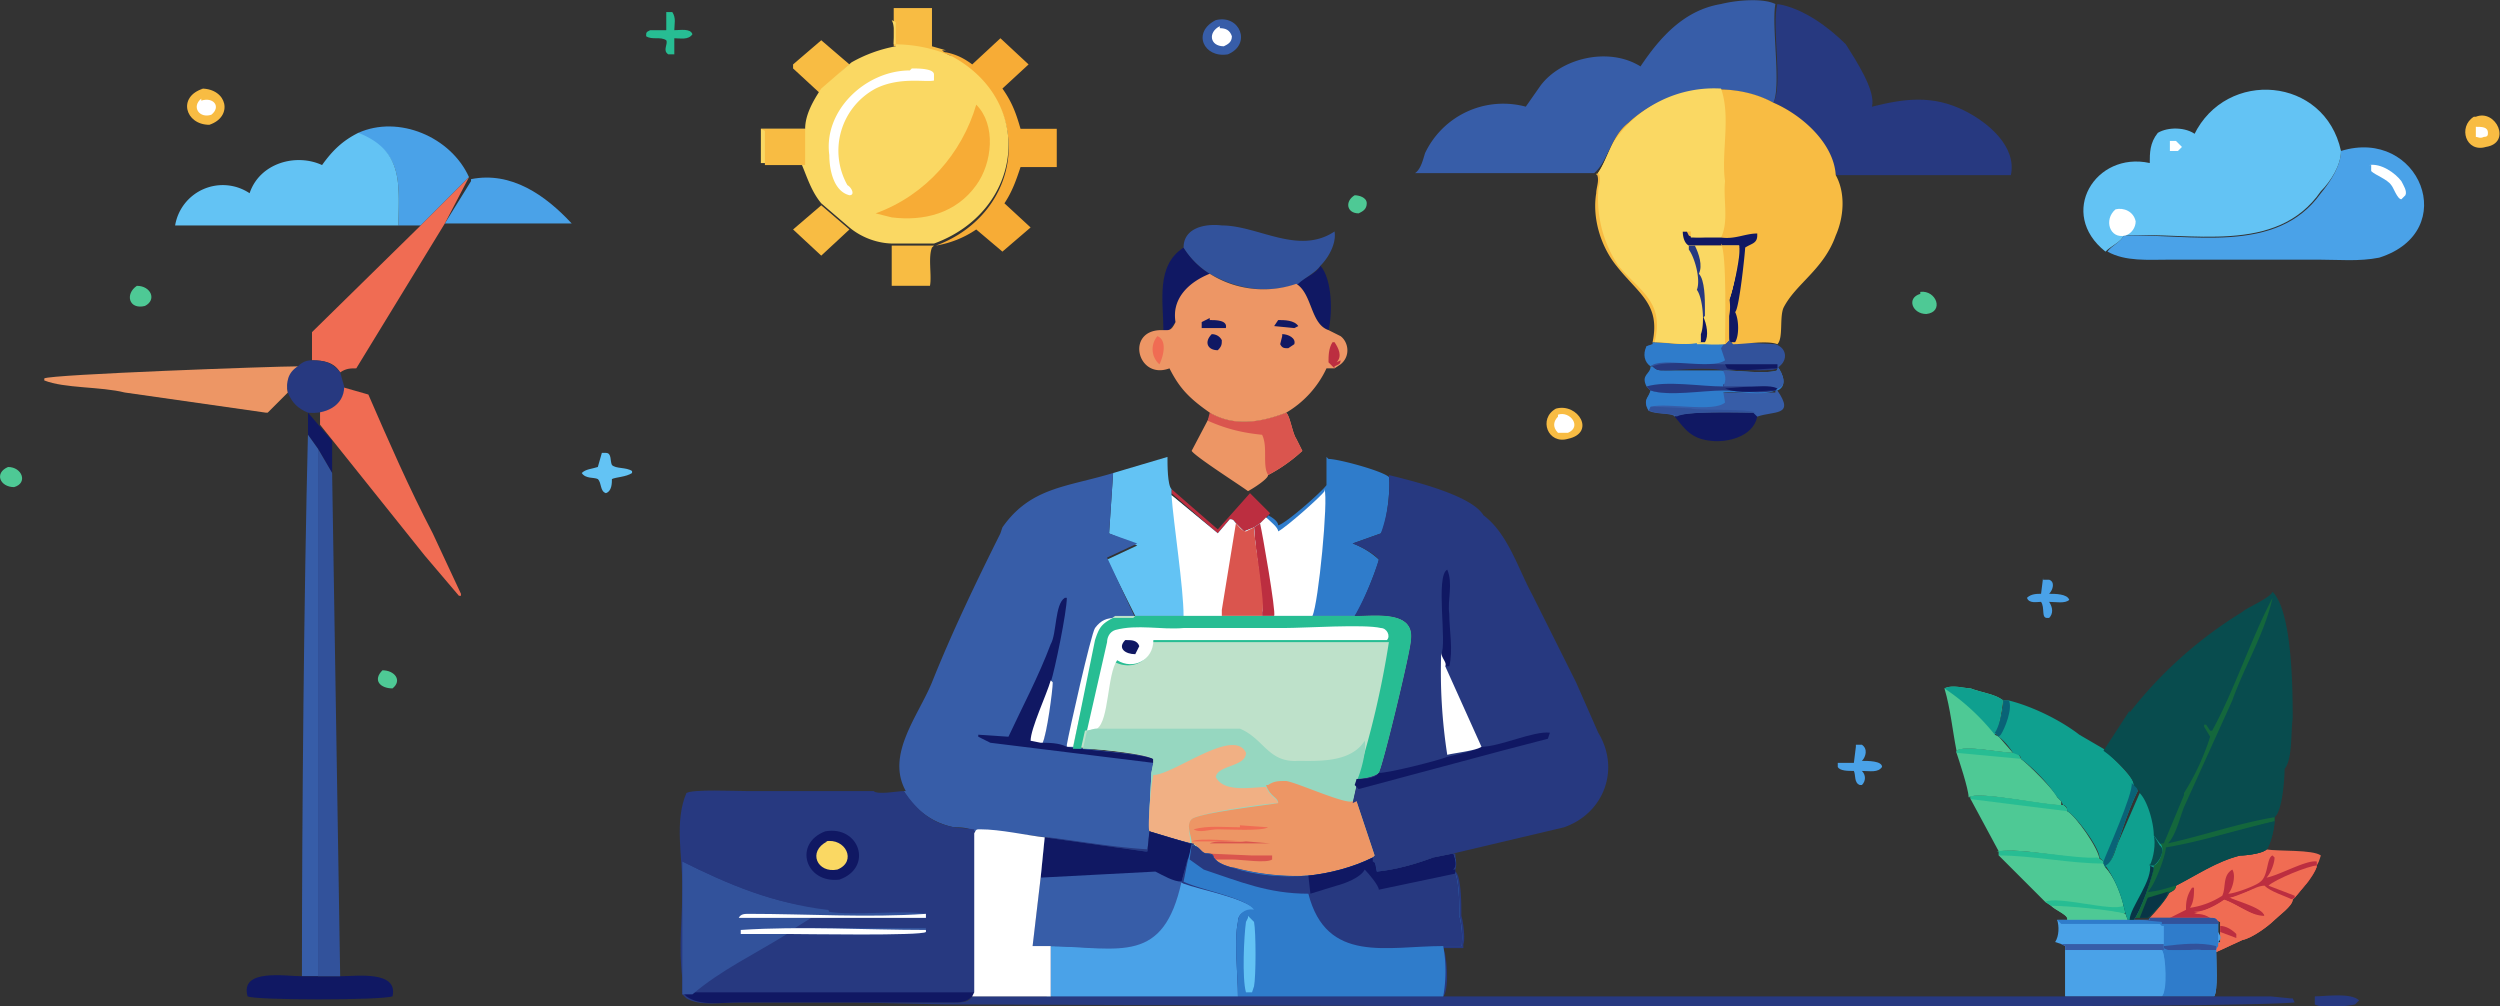 <svg xmlns="http://www.w3.org/2000/svg" data-name="Layer 1" viewBox="0 0 124.2 50"><rect x="0" y="0" width="124.2" height="50" fill="#333333" stroke="none"/><defs><linearGradient id="a" x1="-14110.8" x2="-14112.1" y1="-18130.4" y2="-18130.7" gradientTransform="matrix(0 0 0 0 -.2 1.3)" gradientUnits="userSpaceOnUse"><stop offset="0" stop-color="#0b727c"/><stop offset="1" stop-color="#076380"/></linearGradient><linearGradient id="b" x1="-11416.4" x2="-11429.3" y1="-19267" y2="-19273.9" gradientTransform="matrix(0 0 0 0 -.2 1.3)" gradientUnits="userSpaceOnUse"><stop offset="0" stop-color="#34539a"/><stop offset="1" stop-color="#4770b3"/></linearGradient></defs><path d="M95.4 14.5c.8-.1 1.2 1 .3 1.1-.7 0-1-.8-.3-1ZM19 33.3c.6 0 1 .5.5.9-.6 0-1-.4-.5-.9ZM67.3 9.7c.2 0 .6.1.6.4 0 .3-.2.4-.4.5-.6 0-.7-.6-.2-.9ZM.4 23.2c.7 0 1 .8.3 1-.7 0-1-.7-.3-1Zm6.4-9c.7 0 1 .7.4 1-.8.2-1-.6-.4-1Z" fill="#4ec995"/><path d="M115 49.5c.5 0 1.8-.2 2.2.2l-.2.2c-.4.1-1.7.2-2 0v-.4Z" fill="#273980"/><path d="M101.5 28.8h.3c.3.1.2.5 0 .7.3 0 .9 0 1 .3-.2.2-.7.1-1 .1.2.3.2.6 0 .8h-.1c-.3 0-.1-.5-.3-.8-.2 0-.6.1-.7-.2.2-.2.5-.2.7-.2l.1-.8Z" fill="#4aa2e8"/><path d="m15.3 20.5 1.2 1.4v1.6l-.7-1.2-.5-.7v-1Z" fill="#101863"/><path d="M92.2 37h.3c.3.2.2.6 0 .8.3 0 1 0 1 .3-.2.3-.6.2-1 .2.2.2.2.5 0 .7h-.1c-.3-.1-.2-.5-.3-.7-.3 0-.7 0-.8-.2v-.2h.8l.1-.8Z" fill="#4aa2e8"/><path d="M33 .6h.4c.2.3.1.6.1.9.3 0 .8-.1.9.2-.2.3-.6.2-.9.2v.8h-.3c-.3-.2 0-.5-.1-.7-.3-.2-.7 0-1-.2 0-.2 0-.2.2-.3h.8V.6Z" fill="#27bd93"/><path d="M29.9 22.5h.2c.3 0 .2.4.3.6.2.2.7.1 1 .3v.1c-.3.2-.8.2-1 .3 0 .2 0 .6-.3.7-.3-.1-.2-.5-.4-.7-.2-.1-.6 0-.8-.3.2-.2.5-.2.8-.3l.2-.7Z" fill="#63c3f4"/><path d="M77.3 20.3c1.1-.3 2 1.2.6 1.5-1 .3-1.5-1-.6-1.5Z" fill="#f8bc43"/><path d="M77.4 20.6c.6-.2 1.2.6.5.9h-.5c-.3-.3-.2-.6 0-.8Z" fill="#fff"/><path d="M123 5.8c1-.4 1.8 1.3.5 1.5-1 .3-1.4-1-.6-1.5Z" fill="#f8bc43"/><path d="M123 6.3c.3 0 .6 0 .6.3 0 .1 0 .2-.2.2-.2.1-.3 0-.4 0v-.5Z" fill="#fff"/><path d="M87 20.5c.1 0 .3 0 .3.2-.2 1-1.5 1.3-2.3 1.2-1-.1-1.3-.6-1.8-1.2.4-.3 3.3-.2 3.9-.2Z" fill="#101863"/><path d="M60.4 1c1.2-.3 1.8 1.2.6 1.7-1.2.2-1.8-1.1-.6-1.7Z" fill="#375da8"/><path d="M60.6 1.4c.3 0 .5.1.6.4 0 .3-.2.4-.4.5-.7 0-.8-.7-.2-1Z" fill="#fff"/><path d="M65.6 13.2c.6.7.6 2.4.4 3.2-.9-.3-.8-1.8-1.6-2.3.4-.3 1-.5 1.2-.9Z" fill="#101863"/><path d="M10 4.4c1.3 0 1.6 1.4.4 1.8-1.2 0-1.6-1.4-.3-1.8Z" fill="#f8bc43"/><path d="M10 5c.6-.2 1 .3.5.7-.6.2-1-.4-.5-.8Z" fill="#fff"/><path d="m58.2 24.3 2.3 2 1.6-1.8 1 1-.2.2-.3.3-.3.2-.5.2-.4-.4s-.1-.2-.3-.2l-.6.7-2.3-2v-.2Z" fill="#bc2e40"/><path d="m40.8 10.2 1.4 1.2-1.4 1.3-1.4-1.3 1.4-1.2Zm3.6 2h2l-.1.1c-.2.5 0 1.4-.1 1.9h-1.9v-2Zm-5-9L40.8 2l1.4 1.2-1.5 1.4-1.3-1.2Zm5-2.8h1.9v1.9l.7.2h-.2l.5.4a6 6 0 0 0-2.9-.6V.4Z" fill="#f8bc43"/><path d="M88.2 19.4h.1c.9 1.3-.2 1-1 1.3l-.2-.2c-.6 0-3.5-.1-3.9.2-.1-.2-1-.1-1.3-.3-.3-.5 0-.6.1-1 .9.3 2.6 0 3.6.1h2.6Z" fill="#375da8"/><path d="m81.9 20.4.1-.2 2.2.1H84c.4.1 3 0 3.2.2-.6 0-3.5-.1-3.9.2-.1-.2-1-.1-1.3-.3Z" fill="#32529b"/><path d="M82 19.4c.9.3 2.6 0 3.6 0l.1.6c-.6.5-2.8 0-3.7.2l-.1.2c-.3-.6 0-.6.1-1Z" fill="#2f7ccb"/><path d="M82 18.2h.1c.2.2.3.2.6.2h2.9c.6 0 2.2.2 2.7 0v-.2c.3.4.5 1 0 1.2h-.1c-.7.3-1.9 0-2.6.1-1 0-2.7.2-3.6-.1l-.2-.2c-.3-.6.2-.6.2-1Z" fill="#2f7ccb"/><path d="M85.6 19.1H87l1.3.1v.1l-.1.1c-.7.2-1.9 0-2.6 0-1 0-2.7.3-3.6 0l-.2-.2c1-.3 2.7 0 3.8 0Z" fill="#273980"/><path d="M87 19.2h1.3v.1l-.1.1c-.8 0-1.8.2-2.5-.1l1.2-.1Z" fill="#101863"/><path d="M88.3 18.2c.3.4.5 1 0 1.1-.4-.2-1-.1-1.3-.1h-1.4c.2-.3.1-.6 0-.8.6 0 2.2.2 2.7 0v-.2Z" fill="#375da8"/><path d="M58.8 12.3c.4.6.8 1 1.3 1.3-1 .5-1.9 1.2-1.7 2.4l-.4.5h-.2c0-1.5-.4-3.3 1-4.2Z" fill="#101863"/><path d="M85.8 16c.2.3 0 .8.2 1h.2l2 .1c.6.2.6.8.2 1.1l-.1.1c-.5.2-2.1 0-2.7 0h-2.9l-.6-.1c-.4-.2-.4-.6-.3-1l.3-.1h3.6l.1-.2v-1Z" fill="#32529b"/><path d="M82.1 18.2c.6-.3 2.8-.1 3.6-.1h2.6v.2c-.5.2-2.2 0-2.7.1-1-.2-2 0-2.9 0-.3 0-.4 0-.6-.2Z" fill="#273980"/><path d="M85.7 18.1h2.6v.2c-.7 0-1.9.2-2.5 0l-.1-.2Z" fill="#101863"/><path d="M82.1 17c.7 0 1.6.2 2.2 0h1.4l-.2.3.2.6c-.7.5-3.2-.2-3.7.3-.3-.2-.4-.6-.2-1l.3-.1Z" fill="#2f7ccb"/><path d="M96.6 34.2c.4-.2 1 0 1.3 0 .5.2 1.3.3 1.6.6 0 .2-.2 1.5-.4 1.7l.2.1.7.8c-.6 0-2.4-.4-2.8-.1-.2-1-.3-2.1-.6-3.1Z" fill="#4ec995"/><path d="M96.6 34.2c.4-.2 1 0 1.3 0 .5.2 1.3.3 1.6.6 0 .2-.2 1.5-.4 1.7a11 11 0 0 0-2.5-2.3Z" fill="#0fa08f"/><path d="M97.2 37.3c.4-.3 2.2.1 2.8.1.2 0 .3.1.4.3.4.3 1.7 1.6 1.8 1.9l.2.2v.2c-1 0-4-.7-4.6-.4 0-.4-.5-1.9-.6-2.2v-.1Z" fill="#4ec995"/><path d="M97.2 37.3c.4-.3 2.2.1 2.8.1.2 0 .3.1.4.3l-3.2-.3v-.1Z" fill="#27bd93"/><path d="M23.4 8.9c2-.4 3.7.8 5 2.2h-6.3L23.4 9Z" fill="#4aa2e8"/><path d="M97.8 39.6c.6-.3 3.7.4 4.7.4 0 0 .2.1.2.3.4.2 1.6 1.9 1.6 2.4-1.2 0-4-.6-5-.4l-1.4-2.6v-.1Z" fill="#4ec995"/><path d="M97.8 39.6c.6-.3 3.7.4 4.7.4 0 0 .2.1.2.3l-4.8-.6v-.1Z" fill="#27bd93"/><path d="M60.1 20.5c1.2.7 2.5.5 3.8 0 .2.2.3 1 .5 1.3l.3.6a8 8 0 0 1-1.7 1.2c0 .2-.8.7-1 .8-.4-.3-2.6-1.7-2.8-2l1-1.9Z" fill="#ed9665"/><path d="M60.1 20.5c1.2.7 2.5.5 3.8 0 .2.2.3 1 .5 1.3l.3.6a8 8 0 0 1-1.7 1.2c-.3-.5 0-1.4-.3-2-1-.1-1.8-.3-2.7-.7l.1-.4Z" fill="#da554e"/><path d="M17.8 6.6c2-.9 4.6.2 5.5 2.2l-2.4 2.4h-1.1c0-2 .3-3.7-2-4.5Z" fill="#4aa2e8"/><path d="M99.2 42.3c1-.2 4 .4 5 .3l.3.2v.1l.1.2c.3.3 1 1.5.9 1.9 0 .1.2.3 0 .4l.2.3h-3v-.1c-.1-.2-.6-.4-.8-.6l-.3-.2-2.3-2.3v-.2Z" fill="#4ec995"/><path d="M101.6 44.8c.7-.3 3.3.5 3.9.2 0 .1.2.3 0 .4-.7-.2-2.8-.3-3.6-.4l-.3-.2Zm-2.4-2.5c1-.2 4 .4 5 .3l.3.2v.1c-1.7 0-3.5-.4-5.2-.4v-.2Z" fill="#27bd93"/><path d="M101.9 45c.8 0 3 .2 3.7.4l.1.3h-3v-.1c-.1-.2-.6-.4-.8-.6Z" fill="#4ec995"/><path d="m13.2 20.5-7-1c-1.2-.3-3-.2-4-.6v-.1c.3-.2 11.4-.6 12.6-.6-.4.4-.6.8-.5 1.3l-1 1Z" fill="#ed9665"/><path d="m48.3 3.2 1.4-1.3 1.4 1.3-1.3 1.2c.5.7.7 1.3.9 2h1.8v1.9h-1.8c-.2.6-.4 1.2-.8 1.8l1.3 1.2-1.4 1.2-1.3-1.1a5 5 0 0 1-2 .8c4.3-1.6 5-7 .8-9.3 0-.2-.4-.2-.5-.3h.2c.5.1.9.3 1.3.6Z" fill="#f7ac36"/><path d="M58.8 12.3c0-1 1.1-1.2 1.9-1.1 1.8 0 3.8 1.5 5.6.3.1.6-.3 1.3-.7 1.7-.3.4-.8.6-1.1.9-1.5.5-3 .3-4.4-.5a4 4 0 0 1-1.3-1.3Z" fill="#32529b"/><path d="m15.3 21.6.5.7v26.2H15c0-7.9.1-19 .3-27Z" fill="#375da8"/><path d="m23.3 8.8-1.2 2.3-4.4 7.2c-.3 0-.5 0-.8.2-.3-.5-.8-.6-1.4-.6v-1.4l5.4-5.3 2.4-2.4Zm-.4 20.8h-.1l-1.7-2-5.2-6.5v-.8c.6-.2.9-.6 1-1.1l1.4.4c1 2.3 2 4.6 3.2 6.9l1.4 3Z" fill="#f06c53"/><path d="M15 48.5h1.9c.8 0 2.9-.3 2.6 1-.6.2-6.8.2-7.2 0-.4-1.4 1.9-1 2.7-1Z" fill="#101863"/><path d="M112.6 42.2c.6.1 2.3 0 2.7.3l-.1.3-.1.2c0 .2-.4.7-.6 1l-.5.6-.1.1c0 .3-.7.8-.9 1-.3.3-1.1.9-1.6 1l-1.3.6v-.4l.2-.1v-1l-.5-.2h-3c.2-.2.9-1 1-1.3.1 0 .3-.1.3-.3 1-.6 2-1.3 3.2-1.5.3 0 1.1-.1 1.3-.3Z" fill="#f06c53"/><path d="M112.3 43.8c.4-.3.3-1.2.6-1.3l.1.1c0 .3-.2.8-.4 1 .6-.1 2-.9 2.5-.8v.2c0 .2-.4.8-.6 1l-.5.6-.2.1-1.4-.6c-.4 0-1.2.4-1.6.5.4.2 1.6.5 1.7.9-.7 0-1.4-.6-2-.8a5 5 0 0 1-1.5.7c.2 0 .5 0 .8.2h-2l.8-.4v-.1c0-.4.1-.7.3-1h.1c0 .3 0 .7-.2 1a4 4 0 0 0 1.6-.6c.2-.4 0-1 .5-1.3.2.3 0 1-.2 1.2.3 0 1.4-.4 1.6-.6Z" fill="#bc2e40"/><path d="M112.7 44c.3-.3 2-1 2.4-1 0 .2-.4.8-.6 1l-.5.6v-.1l-1.3-.5Zm-2 .6c.6 0 1.3-.6 1.8-.6.3.3 1 .5 1.4.7 0 .3-.7.8-.9 1-.3.3-1.1.9-1.6 1l-1.3.6v-.4l.2-.1v-1l-.5-.2c-.2-.2-.5-.2-.8-.3.5 0 1.1-.3 1.5-.6.6.2 1.4.8 2 .9v-.1c0-.4-1.3-.8-1.7-.9Z" fill="#f06c53"/><path d="M110.3 46c.3 0 .6.2.8.4v.2l-.8-.3V46Z" fill="#bc2e40"/><path d="m15.8 22.3.7 1.2.4 25h-2 .9V22.3Z" fill="#32529b"/><path d="M99.5 34.8h.3c1.2.3 2.6 1 3.5 1.7l1.2.7c.3.3 1.4 1.3 1.5 1.7l.2.4c-.6 1.2-.9 2.5-1.4 3.6l-.2.2-.1-.2v-.1l-.2-.2c0-.5-1.2-2.1-1.6-2.3 0-.2-.1-.3-.2-.3l-.1-.2-.2-.2a8 8 0 0 0-1.8-1.9c0-.2-.2-.2-.4-.3a3 3 0 0 0-.7-.8l-.2-.2c.2-.2.5-1.4.4-1.7Z" fill="#0fa08f"/><path d="M99.5 34.8h.3c.2.4-.2 1.4-.4 1.7l-.1.1-.2-.2c.2-.2.5-1.4.4-1.7Z" fill="#096377"/><path d="M102.2 39.6c.4-.5.8-2.4 1.3-2.6.1.4-.7 2.4-1 2.7l-.1.1-.2-.2Z" fill="url(#a)"/><path d="M106 39c.1 0 .2.1.2.3-.6 1.2-.9 2.5-1.4 3.6l-.2.2-.1-.2v-.1c.1-.3 1.5-3.4 1.4-3.9Z" fill="#096377"/><path d="M88.3.2c1.3.2 2.6 1.2 3.4 2 .5.8 1.5 2.3 1.3 3.1 1.6-.4 3-.6 4.6.2 1.2.6 2.6 1.8 2.3 3.2h-8.7c-.2-1.5-1.7-3-3.1-3.6.5-.8-.1-3.8.2-4.9Z" fill="#273980"/><path d="m110.3 46.8-.2.1v.3c0 .6.1 2-.1 2.3h-7.4V47l-.2-.1-.3-.1c.2-.3.2-.8.1-1.1h7.6l.4.1v.5c.1.2.2.3 0 .5Z" fill="#4aa2e8"/><path d="M102.2 45.7h4.1l1 .1.1.1h-5l-.2-.2Z" fill="#2f7ccb"/><path d="M109.4 47.2h-6.8V47l-.2-.1h5.1v.2c.4.3 1.4 0 1.9.1Z" fill="#375da8"/><path d="M106.8 45.6h3c.2 0 .3 0 .4.2V47l-.2.3h-.7c-.4-.1-1.4.2-1.8-.1V46h-.1l-.1-.1-1-.1h.4Z" fill="#2f7ccb"/><path d="M107.5 47c.9-.1 1.8-.2 2.6 0v.2h-.7c-.5-.1-1.5.2-1.9-.1v-.2Zm-.7-1.4h3c.2 0 .3 0 .4.2v.1h-2.8v-.1l-1.1-.1h.5Z" fill="#32529b"/><path d="M107.4 47.2h2.7c0 .6.1 2-.1 2.3h-2.6c.3-.3.2-2 0-2.3Z" fill="#2f7ccb"/><path d="m107.5 49.3-.1.2h-4.8v-2.3h4.8c.2.2.2 1.8 0 2.1Z" fill="#4aa2e8"/><path d="M16 8.2c.5-.7 1-1.2 1.8-1.6 2.3.9 2 2.6 2 4.6H8.7a2.4 2.4 0 0 1 3.7-1.6c.5-1.5 2.3-2 3.6-1.4Z" fill="#63c3f4"/><path d="M66 22.8c.5 0 2.7.6 3 .9.1.4-.1 2.4-.4 2.8l-1.4.5a4 4 0 0 1 1.3.8c0 .2-.9 2.5-1.2 2.8h-4.7v-.2c.2-.2-.3-3.6-.3-4.2l.3-.2.3-.2.1-.2c.2.1.5.3.5.5.4-.1 2.2-1.7 2.4-2v-1.4Z" fill="#2f7ccb"/><path d="M65.8 24.3c.2.5-.3 5.7-.6 6.3h-2.6v-.2c.2-.3-.3-3.6-.3-4.2l.3-.2.3-.3c.2.2.6.5.6.7.4-.2 2.2-1.8 2.3-2Z" fill="#fff"/><path d="m62.3 26.2.3-.2c.1.4.8 4.4.7 4.6h-.7v-.2c.2-.2-.3-3.6-.3-4.2Z" fill="#bc2e40"/><path d="M81.5 3.3c1-1.5 2.2-2.8 4-3.1.8-.2 2.1-.3 2.7 0-.2 1.1.3 4.1-.1 4.9a6.5 6.5 0 0 0-7.2 1c-.9.7-1 1.9-1.7 2.5h-8.9c.3-.2.4-.7.5-1a4.3 4.3 0 0 1 5-2.3l.7-1c1-1.4 3.4-2 5-1Z" fill="#375da8"/><path d="M116.3 7.5c3.9-1.2 6 4 1.9 5.3-1 .2-2 .1-3 .1h-7.4c-1.1 0-2.2.1-3.1-.4.2-.3.7-.5.8-.8 3.3-.1 7.6 1 9.8-2.1.5-.6 1-1.4 1-2.1Z" fill="#4aa2e8"/><path d="M117.7 8.2c.6-.1 1.3.4 1.6.8.1.2.3.5.2.7l-.2.2c-.2 0-.4-.6-.5-.7-.2-.3-.8-.5-1-.7v-.3Z" fill="#fff"/><path d="m55.3 23.5 2.7-.8c0 .4 0 1.4.2 1.6v.3l2.3 1.9.6-.7c.2 0 .2.1.3.2l.4.4.5-.2c0 .6.5 4 .4 4.2v.2h-6.3L55 27.8l1.5-.7-1.4-.6.2-3Z" fill="#63c3f4"/><path d="m58.2 24.6 2.3 1.9.6-.7c.2 0 .2.1.3.2l.4.4.5-.2c0 .6.5 4 .4 4.2v.2h-3.9c0-1.4-.5-4.6-.6-6Z" fill="#fff"/><path d="M61.4 26c.1.1.3.4.5.4l.4-.2c0 .6.6 4 .4 4.2v.2h-2v-.3l.7-4.3Z" fill="#da554e"/><path d="M60.1 13.6a5 5 0 0 0 4.3.5c.8.5.7 2 1.6 2.3l.6.3c.4.3.5 1 0 1.4l-.3.2h-.4a5 5 0 0 1-2 2.2c-1.3.5-2.6.7-3.8 0-1-.7-1.5-1.2-2-2.2-1.6.6-2.2-1.9-.4-1.9h.3c.2 0 .3-.2.4-.4-.2-1.2.7-2 1.7-2.4Z" fill="#ed9665"/><path d="M60.2 16.6c.2 0 .4.1.5.3 0 .2 0 .3-.2.5-.5 0-.7-.4-.3-.8Zm3.5 0c.3 0 .7.2.6.5l-.3.2c-.2 0-.3 0-.4-.2l.1-.4Z" fill="#101863"/><path d="M57.5 16.7c.5.2.3 1 .1 1.4a1 1 0 0 1-.1-1.4Z" fill="#f06c53"/><path d="M60.1 15.9c.3 0 .9 0 .8.4h-1.2V16l.4-.2Zm3.4 0c.3 0 .8 0 1 .3l-.2.1-1-.1.2-.3Z" fill="#101863"/><path d="M66.3 18.3 66 18c0-.3 0-.7.2-1h.1c.2.3.4.7.1 1l.2-.1c0 .2-.1.2-.3.3Z" fill="#bc2e40"/><path d="M109 6.7c1.6-3.3 6.5-2.9 7.3.8 0 .7-.5 1.5-1 2-2.2 3.2-6.5 2-9.8 2.2-.1.3-.6.5-.9.8-2.4-1.9-.5-5 2.2-4.4 0-.5 0-1 .4-1.5.5-.3 1.4-.3 1.9.1Z" fill="#63c3f4"/><path d="M107.8 7h.3l.3.3-.2.2h-.4V7Zm-2.7 3.4c.4-.1.9.1 1 .6 0 .3-.2.6-.5.7-.8.2-1.1-.8-.5-1.3Z" fill="#fff"/><path d="M79.3 8.7c.6-.7.7-1.9 1.6-2.6 1.8-1.7 5-2.2 7.2-1 1.4.6 3 2 3.1 3.6.5.9.4 2.1 0 3-.6 1.7-2 2.4-2.6 3.6-.2.5 0 1.5-.3 1.8-.5-.2-1.6 0-2.2 0-.3-.3 0-.8-.3-1.1v1h-.1a7 7 0 0 1-1 0h-.4c-.7.2-1.5 0-2.2 0 .4-1.9-.7-2.4-1.8-3.8-.8-1-1.2-2.4-1-3.6 0-.3.2-.7 0-1Z" fill="#f8bc43"/><path d="M85.5 11.8c.7.1 1.2-.2 1.8-.2v.1c0 .4-.3.4-.6.6 0 .2-.3 3.1-.5 3.2.2.4.2 1.2 0 1.5H86c-.2-.2 0-.7-.2-1a2 2 0 0 0 .1-1.2c.2-.3.6-2.2.5-2.5v-.1h-2.5v.1a.6.6 0 0 1-.4-.8h.3l.1.2c.3.2 1.3 0 1.6 0Z" fill="#101863"/><path d="m83.8 12.4.1-.2h2.5v.1c0 .4-.3 2.2-.5 2.6v2l-.2.2a7 7 0 0 1-1 0h-.4v-.5c.2-.5.1-1.8-.1-2.3.2-.4-.1-1.5-.4-2Z" fill="#fad863"/><path d="M84.3 16.6c.3-.3.1-.7.3-.9.2.4.3 1 .1 1.3h-.4c.1-.2.1-.2 0-.4Z" fill="#101863"/><path d="m83.8 12.4.1-.2h.3c.2.4.4 1 .2 1.4.3.3.3 1.3.3 1.7v.4c-.3.2 0 .6-.4.9.3-.5.1-1.8-.1-2.3.2-.4-.1-1.5-.4-2Z" fill="#273980"/><path d="M85.5 12.2h.9v.1c0 .4-.3 2.2-.5 2.6v2l-.2.2c0-.7.1-4.5-.2-5Z" fill="#f8bc43"/><path d="M79.3 8.7c.3-.3.6-1.2.9-1.7a6 6 0 0 1 5.3-2.6c.5 1.4 0 3.2.2 4.6-.1.9.2 2-.2 2.8H84v-.3h-.4c0 .3.1.6.3.7v.2c.3.4.6 1.5.4 2 .3.4.4 1.7.2 2.2v.4c-.7.2-1.6 0-2.3 0 .5-2-.7-2.5-1.8-3.8a6 6 0 0 1-1-3.7c0-.2.2-.7 0-.9ZM44.3 1c.2.4.1.8.1 1.2 1 0 2 .2 2.9.6 4.2 2.3 3.5 7.7-.9 9.3h-2c-.8 0-1.6-.3-2.2-.8l-1.4-1.2c-.5-.6-.7-1.3-1-2h-2V6.4H40c0-.7.4-1.4.8-2l1.5-1.3a7 7 0 0 1 2.2-.8V1.1Z" fill="#fad863"/><path d="M37.8 6.4H40v1.8h-2V6.5Z" fill="#f8bc43"/><path d="M45.3 3.4c.3 0 1.1 0 1.1.3V4c-.4.1-1.7-.2-2.9.4a3.5 3.5 0 0 0-1.4 4.8c.2.1.4.5.1.5-.8-.2-1-1.3-1-2-.3-2.2 1.8-4.2 4-4.2Z" fill="#fff"/><path d="M48.5 5.2c1 1 .8 2.9 0 4-1 1.4-2.6 1.8-4.2 1.6l-.8-.2c2.5-.9 4.3-3 5-5.4Z" fill="#f7ac36"/><path d="M105.8 35.4a21 21 0 0 1 5.6-5c.2-.2 1.4-.7 1.5-1 1 1 1 5 1 6.3-.1.7 0 2-.4 2.5 0 .4-.1 2.1-.5 2.4v.2c0 .3-.2 1.2-.4 1.4-.2.2-1 .3-1.3.3-1.2.3-2.2 1-3.2 1.5 0 .2-.2.3-.4.4 0 .2-.7 1-1 1.2h-1l-.1-.2-.1-.4a6 6 0 0 0-.9-2c.4-.2.5-.9.7-1.3l1-2.3v-.1l-.3-.3c0-.5-1.2-1.5-1.5-1.7l1.3-2Z" fill="#084c4e"/><path d="M108.5 39.4a12 12 0 0 0 1.3-2.8l-.3-.5V36h.1l.2.3h.1c1.1-2 1.9-4.5 3-6.6-.4 1.8-1.4 3.4-2 5.1l-2.4 5.3c-.2.5-.4 1.4-.8 1.8 1.8-.4 3.5-1 5.3-1.3v.2c-1.8.4-3.6 1-5.4 1.3 0 .4-.6 2-.9 2.2.5 0 1-.2 1.4-.3 0 .2-.2.3-.4.3 0 .3-.8 1-1 1.3h-.7c.2-.2 1-2.2 1-2.6.2-.2.6-.8.2-1l.2-.1h.1-.1.1l1-2.4Z" fill="#14673c"/><path d="m106.7 44.6 1-.3c0 .3-.7 1-1 1.3h-.4l.4-1Z" fill="#083546"/><path d="m107.7 42.2 5.3-1.4c0 .3-.2 1.2-.4 1.4-.2.2-1 .3-1.3.3-1.2.3-2.2 1-3.2 1.5-.5 0-1 .3-1.4.3.3-.2 1-1.8 1-2.1Z" fill="#084c4e"/><path d="M104.6 43c.4-.2.5-.9.7-1.3l1-2.3c.4.4.7 1.5.7 2.1l.3.4c.3.2 0 1-.3 1.1 0 .4-.7 2.4-1 2.7h-.3l-.1-.3-.1-.4a6 6 0 0 0-.9-2Z" fill="#0fa08f"/><path d="m107 41.5.3.5c.3.2 0 .8-.3 1h-.2c.2-.4.3-1.1.2-1.5Z" fill="#084c4e"/><path d="m106.8 43 .2.1c0 .3-.7 2.3-1 2.6h-.2c0-.6 1.2-2 1-2.8Z" fill="#083546"/><path d="M49.8 26.2c1.4-2 3.2-2 5.5-2.7l-.2 3 1.4.5-1.5.7 1.4 3h-1c-.6.3-.7.5-.8 1.1-.5 1.8-.7 3.6-1.2 5.3.8.2 3.3.3 3.9.6v.8c0 .3-.3 2.7-.2 2.9l-.1.9c-2.7-.3-5.6-.9-8.3-1h-.3c-.3-.2-.7-.2-1-.2a3.7 3.7 0 0 1-2.5-1.8h-1.5H45c-1-1.8.6-3.7 1.3-5.4 1-2.5 2.2-5 3.4-7.4l.1-.3Z" fill="#375da8"/><path d="M53 37c.1-.6 1.2-5.5 1.4-5.8.3-.4.6-.5 1-.5-.6.3-.7.5-.9 1.1l-1.1 5.3H53Z" fill="#fff"/><path d="M50.1 36.6c.7-1.5 1.5-3 2.1-4.6.3-.5.2-2 .7-2.3h.1c0 .7-.6 3.6-.8 4.2 0 .4-.2 2.6-.4 3h-.1c.4 0 .9 0 1.3.2 1 .2 3.5.3 4.3.6v.2l-8.1-1-.6-.3v-.1l1.5.1Z" fill="#101863"/><path d="M52.3 33.9c0 .4-.3 2.6-.5 3h-.1l-.5-.1c0-.6.8-2.3 1-3Z" fill="#fff"/><path d="M56.4 30.6h10.9c1 0 3-.3 2.8 1.2 0 .5-1.4 6.3-1.6 6.6-.2.2-.8.3-1.1.3v.3l-.2.9.2-.1.9 2.7-.1.1c-1 .5-2.2.8-3.2.9a12 12 0 0 1-3.8-.4c-.3 0-.8-.2-1-.5 0-.2-.2-.2-.3-.2-.3 0-.4-.4-.7-.5a65 65 0 0 1-2-.6c-.2-.2 0-2.5 0-2.9l.1-.5v-.2c-.6-.3-3.1-.5-4-.6l1.2-5.3c.2-.6.3-.8.9-1.2h1Z" fill="#bee1ca"/><path d="M56.4 30.6h10.9c1 0 3-.3 2.8 1.2 0 .5-1.4 6.3-1.6 6.6-.2.2-.8.3-1.1.3a45.4 45.4 0 0 0 1.6-6.8H57.2c0 1-1 1.4-1.8 1-.5.6-.4 2.8-1 3.3l-.5.1-.2.9h-.4l1.1-5.4c.2-.6.3-.8.9-1.1h1Z" fill="#27bd93"/><path d="m54 36.3 1-4.4c0-.2.1-.5.4-.6 1.1-.3 2.3 0 3.4-.1h5c1 0 4-.2 4.8 0 .3 0 .5.4.3.6H57.3c0 1-1 1.5-1.8 1-.5.7-.4 3-1 3.4l-.5.1Z" fill="#fff"/><path d="M56 31.8c.2 0 .5 0 .6.3l-.2.4c-.5 0-.9-.3-.5-.7Z" fill="#101863"/><path d="M54.4 36.2h7.2c1.2.5 1.4 1.7 2.9 1.6 1 0 2.6.1 3.3-1 .1.5-.2 1.6-.4 2v.2l-.2.9.2-.1.9 2.7-.1.1c-1 .5-2.2.8-3.2.9a12 12 0 0 1-3.8-.4c-.3 0-.8-.2-1-.5 0-.2-.2-.2-.3-.2-.3 0-.4-.4-.7-.5a65 65 0 0 1-2-.6c-.2-.2 0-2.5 0-2.9l.1-.5v-.2c-.4-.3-2.9-.5-3.5-.5l.2-.9.4-.1Z" fill="#96d7c0"/><path d="M57.3 38.5c1 0 4-2.4 4.6-1.1 0 .7-1.4.6-1.5 1.2.4.8 1.8.5 2.5.5.2.5.5.5.6.8-.6 0-4 .5-4.3.8-.3.4 0 .8-.1 1.2a65 65 0 0 1-2-.6c-.1-.2.1-2.5.2-2.8Z" fill="#f1b084"/><path d="M63 39c.3-.2.5-.2.9-.2.6.1 3 1.2 3.3 1h.2l.9 2.7-.1.1a9 9 0 0 1-3.2.9 12 12 0 0 1-3.8-.4c-.3 0-.7-.2-1-.5 0-.2-.2-.2-.3-.2-.3 0-.3-.4-.7-.5 0-.4-.3-.9 0-1.2.3-.3 3.7-.7 4.3-.8 0-.3-.4-.3-.6-.9Z" fill="#ed9665"/><path d="M59.2 41.9v-.1c.4-.2 2.2 0 2.7 0h-2.7Z" fill="#f06c53"/><path d="m61.9 41.8 1.2.1h-3c.4-.2 1.3 0 1.8-.1Zm-2 .6 2.3.1h1v.2c-.3.2-1.5 0-2 0h-.9c0-.2-.3-.3-.4-.3Z" fill="#da554e"/><path d="m61.6 41 1.4.1c-.3.2-2 .1-2.5.1-.4 0-.9.2-1.2 0 .7-.2 1.6-.1 2.3-.1Z" fill="#f06c53"/><path d="m113.8 49.6-1-.1H71.7c.3-.3.2-2 0-2.4h1v-.2c.1-.2 0-1.1-.1-1.4v-.2c0-.3 0-1.8-.3-2v-.1c.1-.3 0-.5 0-.8l-1 .2c-.9.3-1.9.6-2.8.7l-.1-.5-.1-.2c-1 .5-2.2.8-3.2.9a12 12 0 0 1-3.8-.4c-.3 0-.8-.2-1-.5 0-.2-.2-.2-.3-.2-.4 0-.4-.3-.7-.4v-.1h-.1l-2-.5-.1.8c-1.7-.1-3.4-.4-5-.6a7 7 0 0 0-.3 2l-.4 3.3h.9v2.6h-4c-.2.3-.5.3-.9.3h-5l4.6.1c4.1 0 63.2.3 67-.1l-.1-.2Z" fill="#273980"/><path d="M58.8 43.9c.8.3 3 .7 3.6 1.3-.4 0-.9.1-.9.6-.2.9 0 2.7 0 3.7H52V47c3.5 0 5.7.9 6.6-3.2Z" fill="#4aa2e8"/><path d="m57 42.3.1-1 2 .6h.1c-.1.3 0 .6-.2.8l-.3 1.1c-.9 4.1-3 3.3-6.5 3.2h-1c.3-1.1.3-2.3.5-3.4l.2-2 5 .7Z" fill="#375da8"/><path d="m57 42.3.1-1 2 .6h.1c-.1.3 0 .6-.2.8l-.3 1.1c-.4 0-.9-.3-1.3-.5l-5.7.3.2-2 5 .7Z" fill="#101863"/><path d="M72.6 47h-.9a7 7 0 0 1 0 2.5H61.5c0-1-.2-2.8 0-3.7 0-.4.4-.7.8-.6-.4-.6-2.7-1-3.5-1.4l.2-1 .2-.8c.4 0 .4.3.7.4.1 0 .3 0 .4.2.2.3.6.4.9.5 1.2.3 2.5.5 3.8.4 1-.1 2.2-.4 3.2-.9l.1.2.1.5c1-.1 2-.4 2.8-.7l1-.2c.1.3.2.5 0 .8.3.3.3 1.8.3 2.1v.2c.1.3.2 1.2.1 1.4Z" fill="#2f7ccb"/><path d="m62 45.5.3.3c.1.5.1 2.7 0 3.2l-.1.3h-.3c-.2-.7-.1-2.8 0-3.5l.1-.2Z" fill="#63c3f4"/><path d="M72.6 47h-.9c-2.8 0-5.8.9-6.7-2.6-2 0-3.4-.6-5.2-1.2l-.7-.5.1-.7c.4 0 .4.3.7.4.1 0 .3 0 .4.2.2.3.6.4.9.5 1.2.4 2.5.5 3.8.4 1-.1 2.2-.4 3.2-.9l.1.2.1.5c1-.1 2-.4 2.8-.7l1-.2c.1.3.2.6 0 .8.3.3.3 1.8.3 2.1v.2c.1.3.2 1.2.1 1.5Z" fill="#273980"/><path d="M72.3 43.2v.2l-3.8.8c0-.2-.5-.8-.7-1-.2.4-1 .7-1.4.8l-1.3.4-.1-.9c1-.1 2.2-.4 3.2-.9l.1.2.1.5c1-.1 2-.4 2.8-.7l1-.2c.1.3.2.6 0 .8Z" fill="#101863"/><path d="M37 39.3h6.4c.2.2 1.2 0 1.5 0 .7 1 1.4 1.6 2.5 1.8l1 .1v.1h.3l3.2.3-.2 2-.4 3.4h.9v2.5h-3.9c-.3.3-.6.3-1 .3H36.7c-.9 0-1.9.2-2.6-.2l-.2-.2v-.8c-.2-1.5 0-3 0-4.5 0-1.6-.4-3.3.2-4.7.3-.2 2.4-.1 3-.1Z" fill="#273980"/><path d="M48.5 42.6v.2c-1.1.6-5.9 2.6-7 2.4l.6-.3c2.2-.6 4.3-1.4 6.4-2.3Z" fill="#273980"/><path d="M34.3 49.3h14.1l-.1.2c-.3.3-.6.3-1 .3H36.7c-.9 0-1.9.2-2.6-.3l-.2-.2h.4Z" fill="#101863"/><path d="M33.9 42.8c2.2 1.1 4.7 2.2 7.2 2.3l.1.2c1.2.2 3.7-.1 4.8.1v.2h-5.7l-.8.5H46v.2c-.2.2-6.1.1-6.9.1-1.6 1-3.3 1.8-4.7 3h-.5v-6.6Z" fill="#32529b"/><path d="M40.3 45.6h-3.6c.1-.2.3-.2.5-.2 2.9 0 5.9.2 8.8 0v.2h-5.7Zm-1.2.8h-2.3v-.2c3-.2 6.2 0 9.2 0v.1c-.2.2-6.1.1-6.9.1Zm9.3-5c.1-.2.1-.2.3-.2 1 0 2.3.3 3.2.4l-.2 2-.4 3.4h.9v2.5h-3.9l.1-.2v-8Z" fill="#fff"/><path d="M37 39.3h6.4c.2.2 1.2 0 1.5 0 .7 1 1.4 1.6 2.5 1.8l1 .1v1.4a40.7 40.7 0 0 1-6.9 2.6H41a20 20 0 0 1-7.1-2.4v5.8-4.5c0-1.6-.4-3.3.2-4.7.3-.2 2.4-.1 3-.1Z" fill="url(#b)"/><path d="M33.9 42.8v-.3c2.6 1.2 5.3 2.6 8.2 2.4l-.6.3h-.4c-2.6-.3-5-1.3-7.2-2.4Z" fill="#273980"/><path d="M41 41.3c1.7-.3 2.4 1.8.7 2.4-1.7.2-2.3-1.8-.7-2.4Z" fill="#101863"/><path d="M41 41.8c1-.2 1.6 1 .6 1.4-1 .2-1.5-.9-.5-1.4Z" fill="#fad863"/><path d="m79.4 36.4-1.1-2.5-2.2-4.4c-.7-1.3-1.2-3-2.4-3.9-.6-1-3.5-1.7-4.7-2a7 7 0 0 1-.4 2.9l-1.4.5c.3.1 1.1.5 1.3.8a14.3 14.3 0 0 1-1.2 2.8c1 0 3-.3 2.8 1.2 0 .5-1.4 6.3-1.6 6.6-.2.2-.8.3-1.1.3v.3l-.2.9.2-.1.9 2.7-.1.1v.2c.2.1.2.3.2.5 1-.1 2-.4 2.8-.7l1-.2 5.5-1.3c2-.7 2.8-2.9 1.7-4.7Z" fill="#273980"/><path d="M71.6 32.5c.3-.5-.3-3.9.3-4.2.3.7 0 1.5.1 2.2 0 .8.2 1.8 0 2.6h-.2l-.2-.6Zm2 4.6c.9 0 2.6-.8 3.4-.7l-.1.3-2.3.6-7.1 1.9-.2-.2.1-.3c.3 0 .9 0 1.1-.3.5 0 2.9-.6 3.4-.8.4-.1 1.4-.3 1.7-.5Z" fill="#101863"/><path d="M71.9 37.5a27 27 0 0 1-.3-5.1c0 .3.3.5.2.7l1.8 4c-.3.2-1.3.3-1.7.4Z" fill="#fff"/><path d="M15.5 17.9c.6 0 1 .1 1.4.6l.2.7c0 1-1 1.4-1.8 1.3-.5-.2-.8-.5-1-1-.1-.5 0-1 .5-1.3.2-.2.4-.3.7-.3Z" fill="#273980"/></svg>